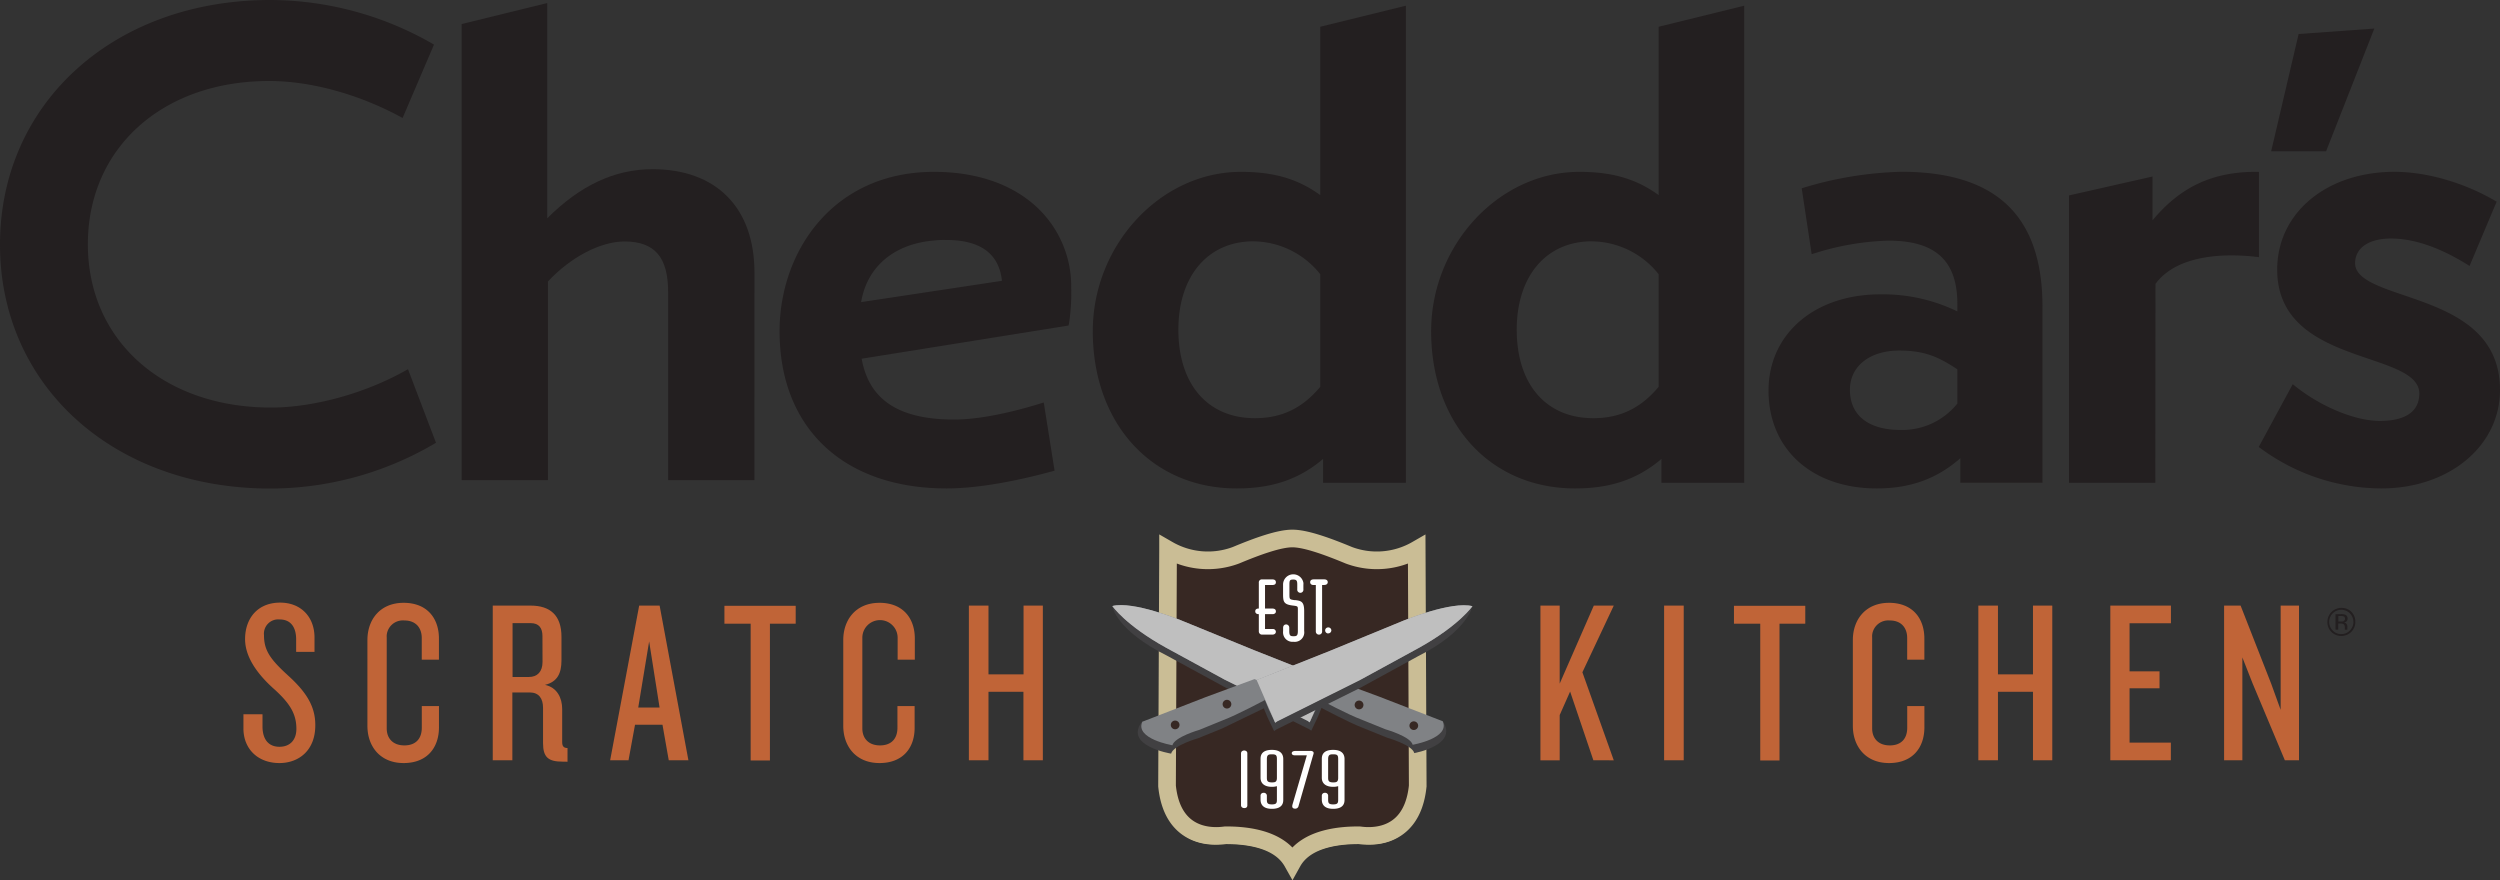 <svg xmlns="http://www.w3.org/2000/svg" viewBox="0 0 637.34 224.4"><rect x="0" y="0" width="637.34" height="224.4" fill="#333333" stroke="none"/><defs><style>.cls-1{fill:#cabd95;}.cls-2{fill:#372823;}.cls-3{fill:none;stroke:#cabd95;stroke-miterlimit:10;stroke-width:4.5px;}.cls-4{fill:#414042;}.cls-5{fill:#808285;}.cls-6{fill:#bfbfbf;}.cls-7{fill:#fff;}.cls-8{fill:#231f20;}.cls-9{fill:#c06437;}</style></defs><g id="Layer_2" data-name="Layer 2"><g id="Layer_1-2" data-name="Layer 1"><g id="Layer_2-2" data-name="Layer 2"><g id="Layer_1-2-2" data-name="Layer 1-2"><path class="cls-1" d="M312,215.05c-.54,0-13.72,2.72-15.3-13.15l.26-63.1a20.43,20.43,0,0,0,17.72,1.5c5.64-2.39,11.28-4.48,14.77-4.48s9.13,2.09,14.78,4.48A20.41,20.41,0,0,0,362,138.8l.27,63.1c-1.58,15.87-14.76,13.15-15.31,13.15-3.75,0-13.69.3-17.45,7.18C325.71,215.35,315.78,215.05,312,215.05Z"/><path class="cls-2" d="M312.45,212.94c-.53,0-13.39,2.59-14.93-12.57l.26-60.24a20.35,20.35,0,0,0,17.29,1.43c5.49-2.29,11-4.28,14.4-4.28s8.91,2,14.41,4.28a20.35,20.35,0,0,0,17.29-1.43l.26,60.24c-1.55,15.16-14.41,12.57-14.94,12.57-3.66,0-13.35.28-17,6.85C325.8,213.22,316.11,212.94,312.45,212.94Z"/><path class="cls-3" d="M312.45,212.94c-.53,0-13.39,2.59-14.93-12.57l.26-60.24a20.35,20.35,0,0,0,17.29,1.43c5.49-2.29,11-4.28,14.4-4.28s8.91,2,14.41,4.28a20.35,20.35,0,0,0,17.29-1.43l.26,60.24c-1.55,15.16-14.41,12.57-14.94,12.57-3.66,0-13.35.28-17,6.85C325.8,213.22,316.11,212.94,312.45,212.94Z"/><path class="cls-4" d="M283.58,154.5s.7,6.08,14.15,12.77l14.88,8.11,21.13,10.51.55.39,1.68-3.52.93-2.29s7.12,3.82,10.69,5.15l6.06,2.45s6.38,1.81,6.9,3.92c0,0,11.36-2,7.25-8.14L352,179.69l-12.4-4.56-.57.23-18.91-7.47-18.66-7.65S288.86,153.14,283.58,154.5Z"/><path class="cls-5" d="M283.58,154.5s3.37,4.93,13.74,10.65l14.88,8.11,21.14,10.5.54.39,1.68-3.52.94-2.28s7.11,3.82,10.69,5.14l6.06,2.45s6.38,1.82,6.89,3.93c0,0,9.61-1.65,7.66-6l-16.21-6.28L339.18,173l-.58.23-18.89-7.48L301,158.11S288.86,153.13,283.58,154.5Z"/><path class="cls-6" d="M283.58,154.5s3.37,4.93,13.74,10.65l14.88,8.11,21.14,10.5.54.39,4.72-10.91-18.89-7.48L301,158.11S288.86,153.13,283.58,154.5Z"/><path class="cls-4" d="M311.5,185.75l-6.05,2.45s-6.39,1.82-6.89,3.93c0,0-12.2-2-7.38-8.18l15.91-4.12,12.4-4.58.58.22L339,168l18.65-7.66s12.44-7.17,17.72-5.8c0,0-1.08,6.33-14,12.83L346.5,175.5,325.35,186l-.54.38-1.68-3.52-.94-2.28"/><path class="cls-5" d="M375.37,154.54s-3.37,4.93-13.73,10.67l-14.88,8.12-21.12,10.54-.55.38-1.68-3.51-.93-2.29s-7.12,3.82-10.7,5.16l-6,2.45s-6.39,1.83-6.89,3.94c0,0-9.61-1.64-7.67-6l16.2-6.3,12.4-4.58.58.24,18.89-7.51,18.65-7.67S370.09,153.17,375.37,154.54Z"/><path class="cls-6" d="M375.37,154.54s-3.37,4.93-13.73,10.67l-14.88,8.12-21.12,10.54-.55.38-4.73-10.9,18.89-7.51,18.65-7.67S370.09,153.17,375.37,154.54Z"/><path class="cls-2" d="M347.59,179.71a1.12,1.12,0,1,1-1.13-1.11h0A1.11,1.11,0,0,1,347.59,179.71Z"/><path class="cls-2" d="M361.54,185a1.11,1.11,0,0,1-1.11,1.1,1.1,1.1,0,0,1-1.11-1.09h0a1.11,1.11,0,1,1,2.22,0Z"/><path class="cls-2" d="M311.69,179.52a1.11,1.11,0,1,0,1.11-1.11A1.11,1.11,0,0,0,311.69,179.52Z"/><path class="cls-2" d="M298.48,184.82a1.11,1.11,0,1,0,1.12-1.12A1.11,1.11,0,0,0,298.48,184.82Z"/><path class="cls-7" d="M317.19,206a.85.85,0,0,1-.64-.25.73.73,0,0,1-.17-.49V192.07a.79.79,0,0,1,.17-.49.93.93,0,0,1,1.28,0,.7.7,0,0,1,.16.48V205.3a.75.75,0,0,1-.14.48A.81.81,0,0,1,317.19,206Z"/><path class="cls-7" d="M324.25,206.2c-1.89,0-2.89-.82-2.89-2.34v-1a.71.71,0,0,1,.67-.74h.12a.75.75,0,0,1,.82.66v1.08c0,.83.12,1.21,1.28,1.21s1.28-.36,1.28-1.21v-3.44a4.29,4.29,0,0,1-1.28.17c-1.84,0-2.89-.84-2.89-2.29v-4.79c0-.58,0-2.34,2.89-2.34,1.9,0,2.9.81,2.9,2.34v10.35C327.15,204.44,327.15,206.2,324.25,206.2Zm0-13.9c-.79,0-1.28.08-1.28,1.21v4.79c0,.79.18,1.16,1.28,1.16.8,0,1.28-.08,1.28-1.16v-4.79C325.53,192.52,325.29,192.3,324.25,192.3Z"/><path class="cls-7" d="M330.18,192.56a1.35,1.35,0,0,1-.49-.06.53.53,0,0,1-.38-.49c0-.13.07-.57,1-.57H334a1,1,0,0,1,.75.19c.22.2.16.49,0,.92L331,205.64a.85.85,0,0,1-.89.51.71.71,0,0,1-.5-.17c-.2-.17-.2-.45-.12-.82l3.67-12.6h-2.85"/><path class="cls-7" d="M339.87,206.2c-1.89,0-2.89-.82-2.89-2.34v-1a.72.72,0,0,1,.7-.74h.1a.74.74,0,0,1,.81.65v1.09c0,.83.13,1.21,1.28,1.21s1.28-.36,1.28-1.21v-3.44a4.29,4.29,0,0,1-1.28.17c-1.83,0-2.89-.84-2.89-2.29v-4.79c0-.58,0-2.34,2.89-2.34,1.9,0,2.9.81,2.9,2.34v10.35C342.77,204.44,342.77,206.2,339.87,206.2Zm0-13.9c-.79,0-1.28.08-1.28,1.21v4.79c0,.79.19,1.16,1.28,1.16.8,0,1.28-.08,1.28-1.16v-4.79C341.15,192.52,340.92,192.3,339.87,192.3Z"/><path class="cls-7" d="M324.34,161.79h-2.63a.81.81,0,0,1-.79-.83v-4.4h-.1a.91.91,0,0,1-.46-.1.66.66,0,0,1-.35-.61c0-.47.3-.71.91-.72v-6.55a.77.77,0,0,1,.67-.87h2.75c.77,0,.93.39.93.72s-.12.71-.93.71H322.5v6h1.84c.77,0,.93.39.93.72a.61.61,0,0,1-.2.49,1,1,0,0,1-.73.22H322.5v3.79h1.94a.73.73,0,0,1,.82.64.2.2,0,0,1,0,.07C325.27,161.4,325,161.79,324.34,161.79Z"/><path class="cls-7" d="M329.77,163.61h0a2.4,2.4,0,0,1-2.66-2.11,2.57,2.57,0,0,1,0-.62v-.78c0-.84.6-.91.78-.91a.81.81,0,0,1,.79.81s0,.07,0,.1v.78c0,1.2.31,1.32,1.09,1.32s1.1-.13,1.1-1.32v-5.43c0-.91,0-.91-1.35-1.08-2.3-.29-2.42-1-2.42-3v-2.3a2.61,2.61,0,0,1,5.18-.5,2.08,2.08,0,0,1,0,.5v1.14a.79.79,0,0,1-.65.91.8.8,0,0,1-.91-.66,1,1,0,0,1,0-.25v-1.14c0-.92-.1-1.32-1-1.32s-1,.2-1,1.32v2.3c0,1.43,0,1.43,1.32,1.63h.27c1.43.19,2.17.41,2.17,2.78v5.08a2.41,2.41,0,0,1-2,2.74A2.22,2.22,0,0,1,329.77,163.61Z"/><path class="cls-7" d="M336.26,161.79a.79.79,0,0,1-.81-.77s0-.08,0-.12V149.13h-.62a.85.85,0,0,1-.47-.1.66.66,0,0,1-.35-.61c0-.12,0-.72.93-.72h2.62c.81,0,.93.45.93.72s-.16.71-.93.71h-.51V160.9a.78.78,0,0,1-.66.88Z"/><path class="cls-7" d="M338.6,161.49a.77.77,0,1,1,0-1.54h0a.78.78,0,0,1,.81.75v0a.79.79,0,0,1-.81.77Z"/><path class="cls-8" d="M599.42,161.09a3.6,3.6,0,0,1-5.08,0,3.47,3.47,0,0,1-1-2.55,3.57,3.57,0,0,1,3.57-3.57h0a3.53,3.53,0,0,1,2.54,1,3.41,3.41,0,0,1,1,2.53A3.5,3.5,0,0,1,599.42,161.09Zm-4.72-4.73a3.11,3.11,0,0,0,0,4.38,2.91,2.91,0,0,0,2.18.91,3,3,0,0,0,2.18-.91,3.09,3.09,0,0,0-4.36-4.38Zm2.11.2a2.78,2.78,0,0,1,1.07.15,1,1,0,0,1,.61,1,.86.86,0,0,1-.38.78,1.48,1.48,0,0,1-.57.19,1,1,0,0,1,.68.39,1.12,1.12,0,0,1,.21.61v.62a.67.67,0,0,0,0,.2v.05h-.65V160c0-.46-.12-.76-.37-.9a1.57,1.57,0,0,0-.77-.13h-.54v1.55h-.7v-3.94Zm.75.62a2,2,0,0,0-.84-.14h-.59v1.42h.62a2.1,2.1,0,0,0,.66-.08.72.72,0,0,0,.34-1,.88.88,0,0,0-.19-.24Z"/><g id="Layer_2-2-2" data-name="Layer 2-2"><path class="cls-8" d="M593,38.57H579l7-29.9,19.3-1.39Z"/><path class="cls-8" d="M68.92,124.55C29,124.55,0,98.4,0,62.36S29,0,68.92,0A83.51,83.51,0,0,1,110,11l.64.37-8,18.7-.8-.42c-10.66-5.72-22.77-9-33.22-9-27.22,0-46.22,17.12-46.22,41.62S41.58,103.9,69.1,103.9c10.73,0,23.79-3.57,34.07-9.31l.84-.47,7.14,18.76-.6.35A82.87,82.87,0,0,1,68.92,124.55Z"/><path class="cls-8" d="M192.33,122.41h-22V74.47c0-8.93-3.43-12.91-11.13-12.91-6.11,0-13.74,4-19.51,10.2v50.65h-22V6.13L139.51.77V55.65c8.44-8.42,17.23-12.52,26.83-12.52,16.28,0,26,9.85,26,26.34Z"/><path class="cls-8" d="M241.33,124.52c-26.27,0-42.59-15.36-42.59-40.09,0-20.19,13.53-40.62,39.37-40.62,10.83,0,19.89,3.12,26.21,9a27.58,27.58,0,0,1,8.77,20.35,53.08,53.08,0,0,1-.55,9.26l-.12.57-52.75,8.46c1.94,10.89,10,15.51,23.62,15.51,5.64,0,13.41-1.45,21.88-4.07l.92-.28L268.85,120l-.72.19C260.83,122.18,250.25,124.52,241.33,124.52Zm-.08-63.34a25.27,25.27,0,0,0-3.42.16c-9.66.89-16.72,6.39-18.3,15.68l35.9-5.43C254.71,64.68,249.94,61.18,241.25,61.18Z"/><path class="cls-8" d="M315.29,124.52c-21.61,0-36.7-16.48-36.7-40.09,0-22,17.29-40.62,37.77-40.62,8.35,0,14.51,1.78,20.22,5.93V6.82l21.83-5.37V123.09H337.3V117C331.2,122.18,324.33,124.52,315.29,124.52Zm4.28-63c-11.64,0-19.16,8.85-19.16,22.54,0,13.91,7.47,22.55,19.51,22.55,6.82,0,12.13-2.55,16.66-8V69.91a22,22,0,0,0-17-8.38Z"/><path class="cls-8" d="M401.55,124.52c-21.61,0-36.7-16.48-36.7-40.09,0-22,17.3-40.62,37.77-40.62,8.36,0,14.52,1.78,20.23,5.93V6.82l21.82-5.37V123.09H423.56V117C417.47,122.18,410.59,124.52,401.55,124.52Zm4.28-63c-11.64,0-19.16,8.85-19.16,22.54,0,13.91,7.48,22.55,19.52,22.55,6.82,0,12.12-2.55,16.66-8V69.91a22,22,0,0,0-17-8.38Z"/><path class="cls-8" d="M478.46,124.52c-16.51,0-27.6-10-27.6-24.92,0-14.46,11.71-24.56,28.49-24.56A43.4,43.4,0,0,1,499,79.39V77.47c0-11-5.58-16.12-17.55-16.12a68.17,68.17,0,0,0-18.68,3.17l-.91.28L459.32,48l.69-.21a93.55,93.55,0,0,1,24.69-4c24.22,0,36,11.24,36,34.38v44.9H499.76v-6.25C493.77,122.07,487,124.52,478.46,124.52Zm5.71-35.15c-7.52,0-12.56,4-12.56,10,0,6.51,4.71,10.24,12.91,10.24A18,18,0,0,0,499,102.88V94.16c-4.88-3.25-8.45-4.79-14.83-4.79Z"/><path class="cls-8" d="M549.47,123.09h-22V49.82L548.76,45V56.17c7.09-8.53,15.29-12.36,26.29-12.36h.83V65.55l-.92-.1a57.3,57.3,0,0,0-6-.34c-9.25,0-16,2.52-19.45,7.27Z"/><path class="cls-8" d="M607.06,124.52a52.2,52.2,0,0,1-30.63-10.14l-.6-.43,8.67-16,.77.61c6.63,5.24,15.24,8.75,21.44,8.75,4.59,0,10.06-1.22,10.06-7,0-4.44-6-6.48-12.94-8.84-10.38-3.54-23.29-7.94-23.29-22.75,0-14.44,12.58-24.92,29.92-24.92,8.06,0,17.56,2.71,25.4,7.25l.63.36L629.58,67.8l-.82-.51c-7-4.3-13.49-6.48-19.2-6.48s-9.16,2.42-9.16,6.31,5.76,5.87,12.43,8.14c10.92,3.73,24.51,8.36,24.51,24.16C637.34,113.73,624.33,124.52,607.06,124.52Z"/><path class="cls-9" d="M71.24,194.53c-5.57,0-9.18-3.67-9.18-8.82V182.1h4.86v3.07c0,3.32,1.54,5.21,4.32,5.21s4.32-1.83,4.32-4.55c0-3.68-1.48-6.33-5.5-10-3.62-3.2-7.58-7.75-7.58-12.9s3.08-9.3,8.94-9.3c5.33,0,8.76,3.68,8.76,8.89v3.66H75.5V163c0-3-1.3-5.08-4.2-5.08a3.65,3.65,0,0,0-4,4c0,3.85,1.53,6.1,6.15,10.3s6.93,7.82,6.93,12.61C80.42,191.33,76.15,194.53,71.24,194.53Z"/><path class="cls-9" d="M102.9,194.53c-6,0-9.23-4.26-9.23-9.47V163.15c0-5.14,3.19-9.47,9.23-9.47s9,4,9,9.12v5.38h-4.38v-5.5c0-2.66-1.54-4.5-4.44-4.5a4.13,4.13,0,0,0-4.49,3.72,4,4,0,0,0,0,.6v23.21c0,2.48,1.54,4.32,4.5,4.32s4.44-1.77,4.44-4.5V180h4.38v5.44C111.9,190.56,108.94,194.53,102.9,194.53Z"/><path class="cls-9" d="M143.44,194.17c-3.61,0-5-1.06-5-4.73v-9c0-2.37-1.07-3.91-3.38-3.91h-4.44v17.29h-5V154.39h9.65c5,0,7.87,2.49,7.87,7.94v6c0,3.36-1.06,5.5-4.2,6.27,3.08.65,4.38,3.32,4.38,6.16v8.4c0,1.06.36,1.54,1.36,1.54v3.49Zm-5.15-32c0-2.07-.89-3.31-3-3.31h-4.62v13.73h4.15c2.19,0,3.49-1.36,3.49-3.85Z"/><path class="cls-9" d="M170.49,193.82l-1.6-9.06h-7l-1.66,9.06h-4.68l7.4-39.43h5.21l7.34,39.43Zm-5-30.31-2.78,16.87h5.44Z"/><path class="cls-9" d="M196.28,159v34.87h-4.91V159h-6.69v-4.56h18.17V159Z"/><path class="cls-9" d="M224.22,194.53c-6,0-9.24-4.26-9.24-9.47V163.15c0-5.14,3.2-9.47,9.24-9.47s9,4,9,9.12v5.38h-4.38v-5.5a4.5,4.5,0,0,0-9-.18h0v23.21c0,2.48,1.55,4.32,4.5,4.32s4.45-1.77,4.45-4.5V180h4.38v5.44C233.22,190.56,230.26,194.53,224.22,194.53Z"/><path class="cls-9" d="M260.91,193.82V176.36H252v17.46h-5V154.39h5v17.53h8.94V154.39h4.92v39.43Z"/><path class="cls-9" d="M406.21,193.82l-5.93-17.52-2.66,6v11.54h-4.91V154.39h4.91v19.89l8.7-19.89h5.09l-8,17,8,22.44Z"/><path class="cls-9" d="M424.24,193.82V154.39h5v39.43Z"/><path class="cls-9" d="M453.66,159v34.87h-4.91V159h-6.7v-4.56h18.18V159Z"/><path class="cls-9" d="M481.59,194.53c-6,0-9.23-4.26-9.23-9.47V163.15c0-5.14,3.2-9.47,9.23-9.47s9,4,9,9.12v5.38h-4.38v-5.5c0-2.66-1.54-4.5-4.44-4.5a4.13,4.13,0,0,0-4.49,3.72,4,4,0,0,0,0,.6v23.21c0,2.48,1.54,4.32,4.5,4.32s4.44-1.77,4.44-4.5V180h4.38v5.44C490.59,190.56,487.63,194.53,481.59,194.53Z"/><path class="cls-9" d="M518.28,193.82V176.36h-8.93v17.46h-5V154.39h5v17.53h8.93V154.39h4.92v39.43Z"/><path class="cls-9" d="M538,193.82V154.39h15.45v4.5H542.9v12.26h7.64v4.32H542.9v13.85h10.53v4.5Z"/><path class="cls-9" d="M582.49,193.82l-8.22-19.59-2.61-6.63v26.22H567V154.39h4.21L579,174.28l2.42,6.69V154.39h4.68v39.43Z"/></g></g></g></g></g></svg>